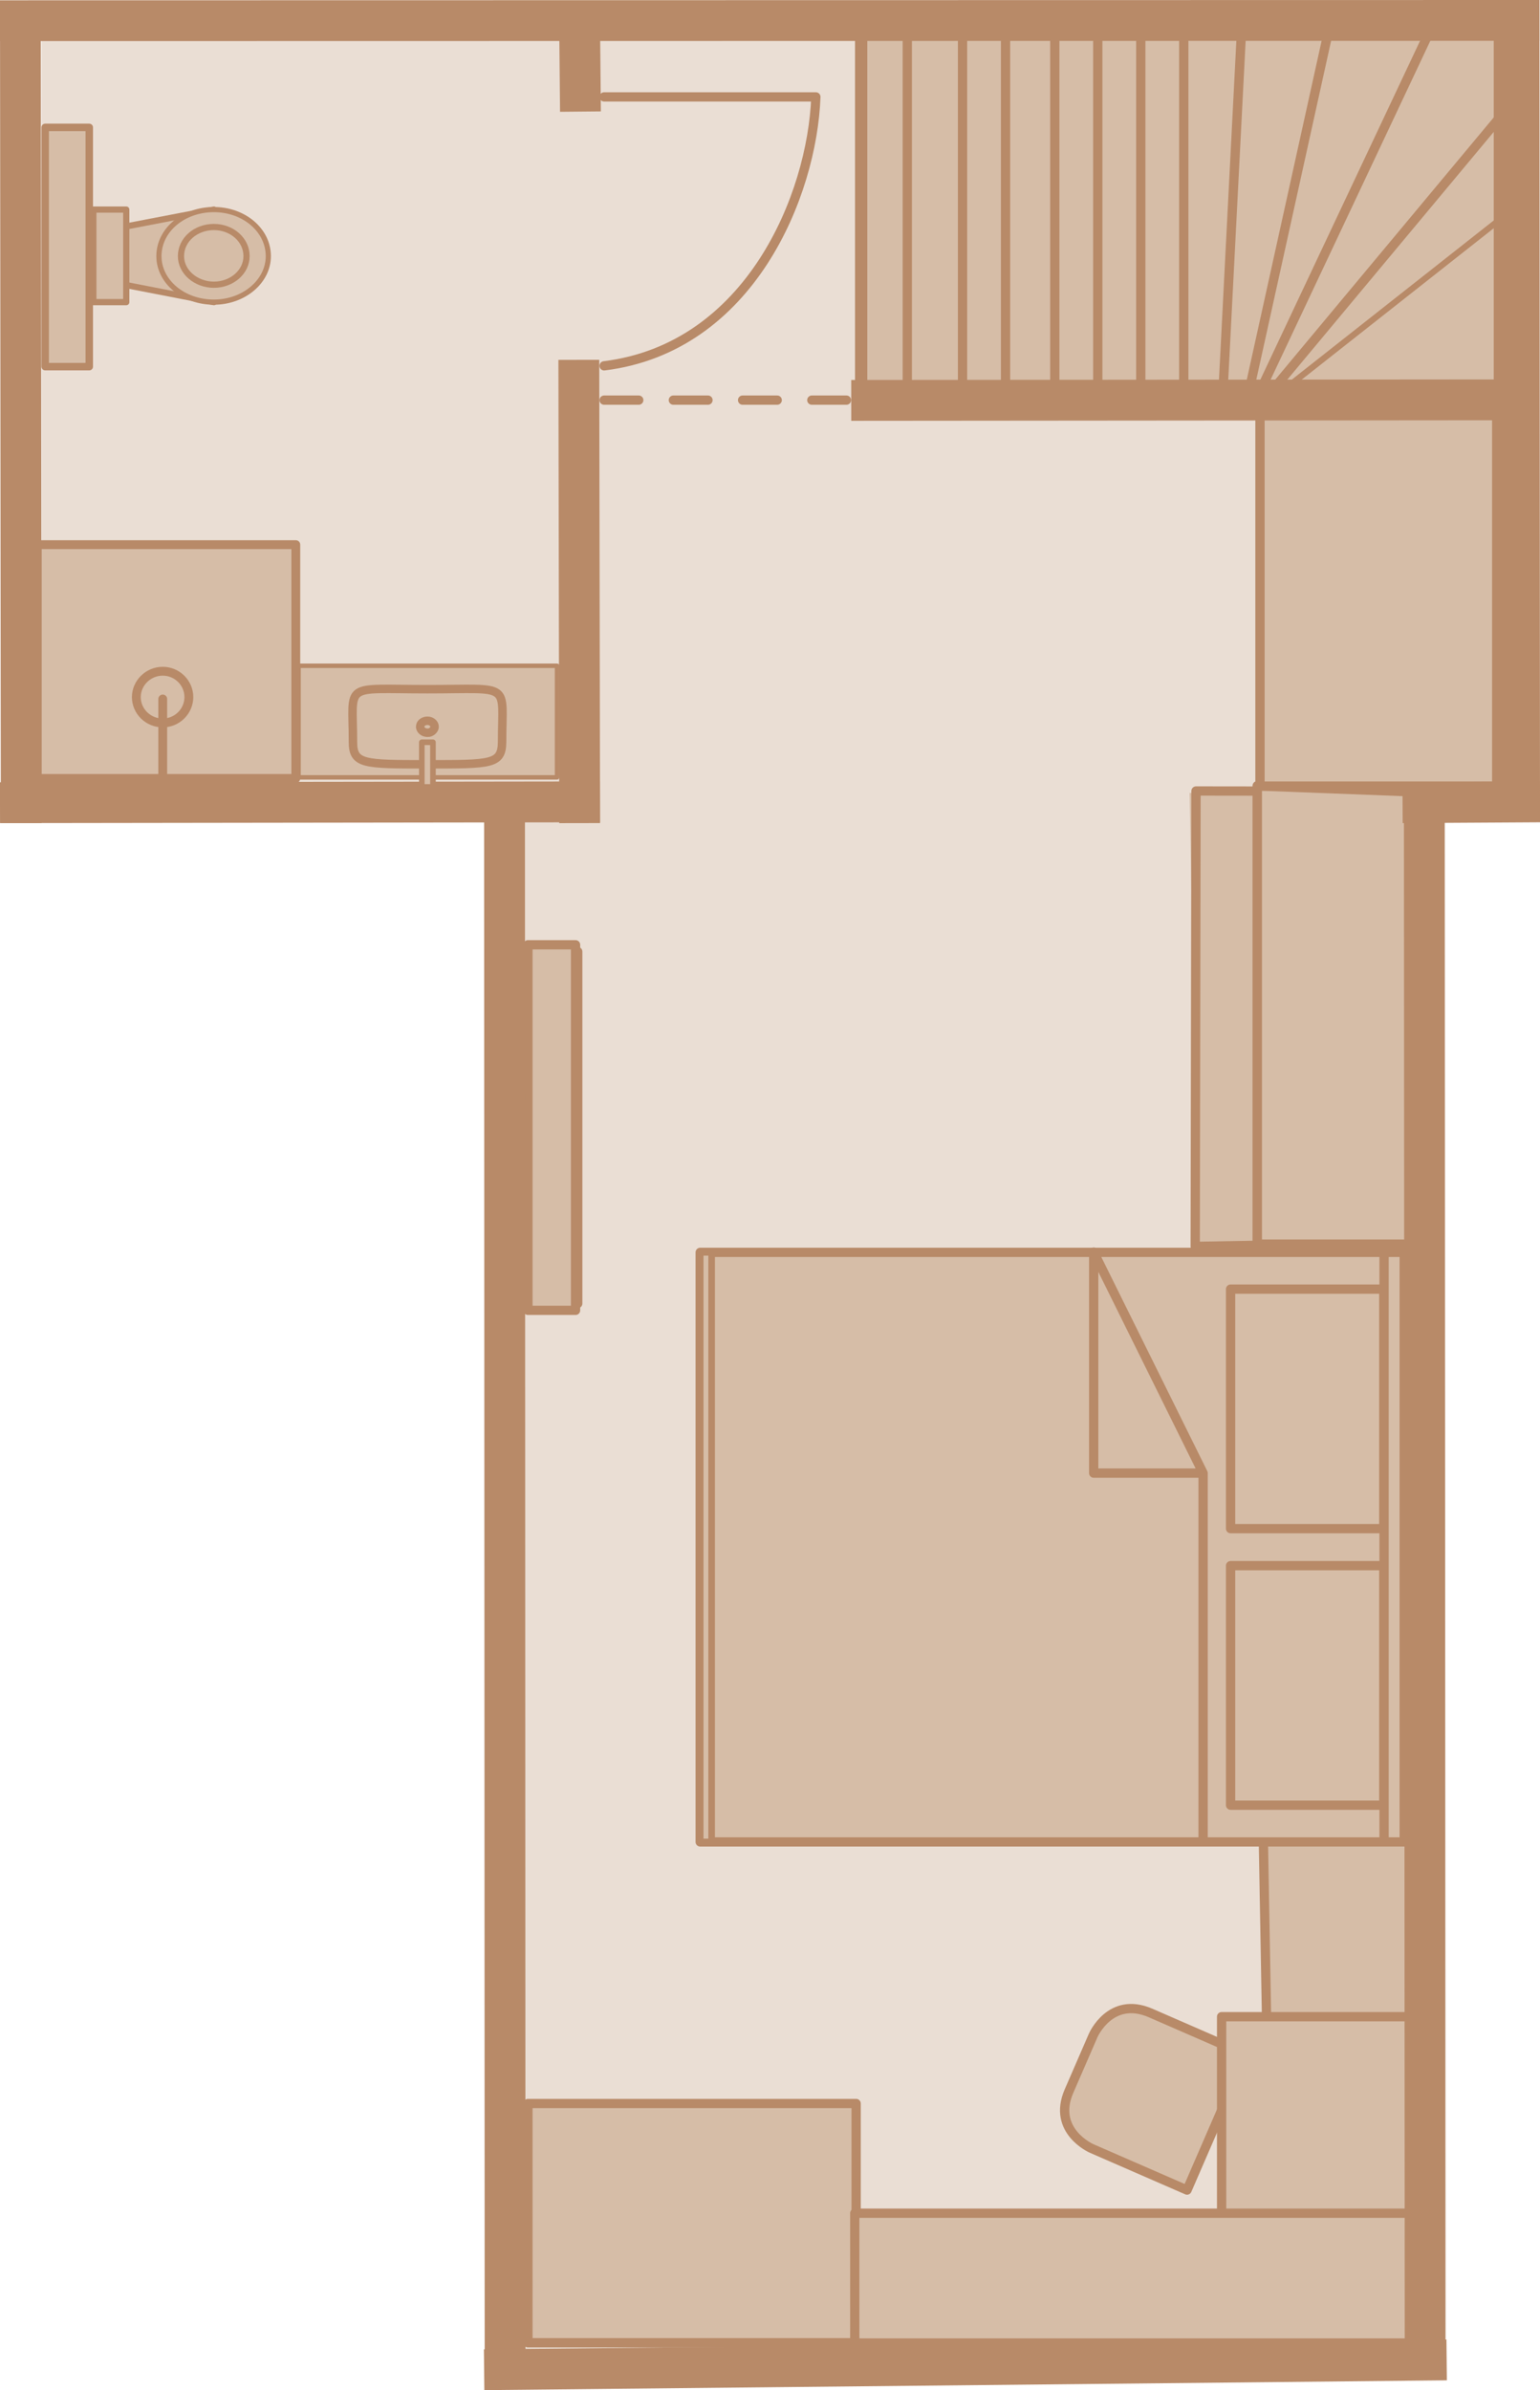 <?xml version="1.0" encoding="utf-8"?>
<!-- Generator: Adobe Illustrator 24.1.0, SVG Export Plug-In . SVG Version: 6.00 Build 0)  -->
<svg version="1.1" id="Ebene_1" xmlns="http://www.w3.org/2000/svg" xmlns:xlink="http://www.w3.org/1999/xlink" x="0px" y="0px"
	 viewBox="0 0 56.59 87.81" style="enable-background:new 0 0 56.59 87.81;" xml:space="preserve">
<style type="text/css">
	.st0{fill:#EADED4;}
	.st1{fill:#D6BDA7;}
	.st2{fill:none;stroke:#B88A68;stroke-width:0.341;stroke-linecap:round;stroke-linejoin:round;stroke-miterlimit:10;}
	.st3{fill:none;stroke:#B88A68;stroke-width:0.347;stroke-linecap:round;stroke-linejoin:round;stroke-miterlimit:10;}
	.st4{fill:none;stroke:#B88A68;stroke-width:0.334;stroke-linecap:round;stroke-linejoin:round;stroke-miterlimit:10;}
	.st5{fill:none;stroke:#B88A68;stroke-width:0.225;stroke-linecap:round;stroke-linejoin:round;stroke-miterlimit:10;}
	.st6{fill:none;stroke:#B88A68;stroke-width:1.5;}
	.st7{fill:none;stroke:#B88A68;stroke-width:0.228;stroke-linecap:round;stroke-linejoin:round;stroke-miterlimit:10;}
	.st8{fill:none;stroke:#B88A68;stroke-width:0.19;stroke-linecap:round;stroke-linejoin:round;stroke-miterlimit:10;}
	.st9{fill:none;stroke:#B88A68;stroke-width:0.274;stroke-linecap:round;stroke-linejoin:round;stroke-miterlimit:10;}
	.st10{fill:none;stroke:#B88A68;stroke-width:0.325;stroke-linecap:round;stroke-linejoin:round;stroke-miterlimit:10;}
	.st11{fill:none;stroke:#B88A68;stroke-width:0.165;stroke-linecap:round;stroke-linejoin:round;stroke-miterlimit:10;}
	.st12{fill:none;stroke:#B88A68;stroke-width:0.311;stroke-linecap:round;stroke-linejoin:round;stroke-miterlimit:10;}
	.st13{fill:none;stroke:#B88A68;stroke-width:0.205;stroke-linecap:round;stroke-linejoin:round;stroke-miterlimit:10;}
	.st14{fill:none;stroke:#B88A68;stroke-width:0.242;stroke-linecap:round;stroke-linejoin:round;stroke-miterlimit:10;}
	
		.st15{fill:none;stroke:#B88A68;stroke-width:0.341;stroke-linecap:round;stroke-linejoin:round;stroke-miterlimit:10;stroke-dasharray:1.272,1.272;}
</style>
<polygon class="st0" points="31.59,0.98 31.59,14.06 55.51,14.06 55.83,28.63 52.27,29.06 52.4,86.72 18.55,87.03 18.63,29.06 
	1.53,29.06 1.53,0.98 "/>
<path class="st1" d="M43.55,80.5l-3.52-1.54c0,0-1.46-0.64-0.83-2.09l0.94-2.17c0,0,0.63-1.46,2.09-0.82l3.52,1.54L43.55,80.5z"/>
<path class="st1" d="M43.62,80.46l-3.51-1.53c0,0-1.46-0.64-0.83-2.1l0.89-2.05c0,0,0.63-1.46,2.1-0.83l3.51,1.53L43.62,80.46z"/>
<path class="st2" d="M43.62,80.46l-3.51-1.53c0,0-1.46-0.64-0.83-2.1l0.89-2.05c0,0,0.63-1.46,2.1-0.83l3.51,1.53L43.62,80.46z"/>
<rect x="46.42" y="67.61" transform="matrix(1 -0.017 0.017 1 -1.227 0.865)" class="st1" width="5.41" height="6.74"/>
<rect x="46.44" y="67.58" transform="matrix(1 -0.018 0.018 1 -1.232 0.869)" class="st1" width="5.38" height="6.8"/>
<rect x="46.44" y="67.58" transform="matrix(1 -0.018 0.018 1 -1.232 0.869)" class="st2" width="5.38" height="6.8"/>
<rect x="19.61" y="77.4" class="st1" width="11.63" height="8.56"/>
<rect x="19.4" y="77.28" class="st1" width="12.06" height="8.79"/>
<rect x="19.4" y="77.28" class="st2" width="12.06" height="8.79"/>
<rect x="44.97" y="74.17" class="st1" width="7.17" height="7.19"/>
<rect x="44.89" y="74.09" class="st1" width="7.33" height="7.34"/>
<rect x="44.89" y="74.09" class="st2" width="7.33" height="7.34"/>
<rect x="31.86" y="81.32" class="st1" width="19.68" height="4.76"/>
<rect x="31.41" y="81.31" class="st1" width="20.59" height="4.77"/>
<rect x="31.41" y="81.31" class="st2" width="20.59" height="4.77"/>
<rect x="19.32" y="34.96" class="st1" width="1.91" height="12.93"/>
<rect x="19.32" y="34.96" class="st2" width="1.91" height="12.93"/>
<rect x="19.4" y="34.71" class="st1" width="1.75" height="13.43"/>
<rect x="19.4" y="34.71" class="st2" width="1.75" height="13.43"/>
<rect x="43.82" y="29.08" transform="matrix(1 -0.018 0.018 1 -0.63 0.84)" class="st1" width="7.78" height="14.7"/>
<polygon class="st1" points="51.82,45.65 43.92,45.79 43.95,29.06 51.96,29.07 "/>
<polygon class="st2" points="51.82,45.65 43.92,45.79 43.95,29.06 51.96,29.07 "/>
<rect x="46.2" y="29.18" class="st1" width="5.83" height="16.22"/>
<polygon class="st1" points="52.03,45.71 46.2,45.71 46.2,28.87 52.94,29.13 "/>
<polygon class="st3" points="52.03,45.71 46.2,45.71 46.2,28.87 52.94,29.13 "/>
<rect x="31.59" y="0.92" class="st1" width="23.47" height="14.19"/>
<rect x="31.59" y="0.92" class="st2" width="23.47" height="14.19"/>
<rect x="46.38" y="15.27" class="st1" width="8.54" height="13.39"/>
<rect x="46.3" y="15.04" class="st1" width="8.7" height="13.84"/>
<rect x="46.3" y="15.04" class="st2" width="8.7" height="13.84"/>
<path class="st4" d="M44.55,14.86"/>
<path class="st5" d="M48.05,15.62"/>
<line class="st5" x1="48.09" y1="15.29" x2="54.95" y2="15.22"/>
<path class="st5" d="M54.97,15.62"/>
<line class="st2" x1="43.5" y1="14.17" x2="43.5" y2="1.34"/>
<line class="st2" x1="41.92" y1="14.17" x2="41.92" y2="1.34"/>
<line class="st2" x1="48.83" y1="1.09" x2="45.93" y2="14.22"/>
<line class="st2" x1="45.62" y1="1.16" x2="44.95" y2="14.22"/>
<line class="st2" x1="46.83" y1="14.25" x2="55.19" y2="4.22"/>
<line class="st5" x1="47.33" y1="14.2" x2="55.4" y2="7.84"/>
<path class="st5" d="M47.86,14.22"/>
<line class="st2" x1="52.47" y1="1.29" x2="46.36" y2="14.25"/>
<line class="st2" x1="40.34" y1="14.17" x2="40.34" y2="1.34"/>
<line class="st2" x1="38.76" y1="14.17" x2="38.76" y2="1.34"/>
<line class="st2" x1="36.95" y1="14.17" x2="36.95" y2="1.34"/>
<line class="st2" x1="35.37" y1="14.17" x2="35.37" y2="1.34"/>
<line class="st2" x1="33.34" y1="14.17" x2="33.34" y2="1.34"/>
<line class="st2" x1="31.7" y1="14.17" x2="31.7" y2="1.34"/>
<path class="st5" d="M55.26,10.09"/>
<line class="st6" x1="31.28" y1="14.71" x2="55.06" y2="14.69"/>
<line class="st6" x1="0" y1="0.76" x2="56.57" y2="0.75"/>
<line class="st6" x1="22.05" y1="29.46" x2="0" y2="29.49"/>
<line class="st6" x1="0.75" y1="0.16" x2="0.78" y2="30.24"/>
<line class="st6" x1="21.27" y1="13.22" x2="21.3" y2="30.24"/>
<line class="st6" x1="55.82" y1="0" x2="55.84" y2="29.77"/>
<line class="st6" x1="56.59" y1="29.46" x2="51.54" y2="29.49"/>
<line class="st6" x1="21.3" y1="0.98" x2="21.33" y2="4.1"/>
<path class="st2" d="M22.2,3.56h7.78 M22.2,13.44c5.36-0.66,7.65-6.27,7.78-9.88"/>
<polygon class="st1" points="3.43,10.24 3.43,8.55 7.86,7.7 7.86,11.1 "/>
<polygon class="st1" points="3.43,10.24 3.43,8.55 7.86,7.7 7.86,11.1 "/>
<polygon class="st7" points="3.43,10.24 3.43,8.55 7.86,7.7 7.86,11.1 "/>
<path class="st1" d="M7.86,11.1c-1.12,0-2.02-0.76-2.02-1.69c0-0.95,0.89-1.71,2.02-1.71c1.11,0,2,0.76,2,1.71
	C9.86,10.34,8.96,11.1,7.86,11.1"/>
<path class="st8" d="M7.86,11.1c-1.13,0-2.02-0.76-2.02-1.69c0-0.95,0.89-1.71,2.02-1.71c1.11,0,2,0.76,2,1.71
	C9.86,10.34,8.96,11.1,7.86,11.1z"/>
<path class="st1" d="M7.86,10.46c-0.66,0-1.21-0.47-1.21-1.05c0-0.6,0.54-1.07,1.21-1.07c0.66,0,1.2,0.47,1.2,1.07
	C9.06,9.99,8.52,10.46,7.86,10.46"/>
<path class="st7" d="M7.86,10.46c-0.66,0-1.21-0.47-1.21-1.05c0-0.6,0.54-1.07,1.21-1.07c0.66,0,1.2,0.47,1.2,1.07
	C9.06,9.99,8.52,10.46,7.86,10.46z"/>
<rect x="3.43" y="7.7" class="st1" width="1.2" height="3.4"/>
<rect x="3.43" y="7.7" class="st1" width="1.21" height="3.4"/>
<rect x="3.43" y="7.7" class="st7" width="1.21" height="3.4"/>
<rect x="1.58" y="4.8" class="st1" width="1.78" height="8.56"/>
<rect x="1.66" y="4.68" class="st1" width="1.62" height="8.79"/>
<rect x="1.66" y="4.68" class="st9" width="1.62" height="8.79"/>
<rect x="1.37" y="20.01" class="st1" width="9.5" height="8.59"/>
<rect x="1.37" y="20.01" class="st10" width="9.5" height="8.59"/>
<path class="st1" d="M5.98,24.66c-0.53,0-0.97,0.43-0.97,0.95s0.43,0.95,0.97,0.95c0.53,0,0.96-0.43,0.96-0.95
	S6.51,24.66,5.98,24.66"/>
<path class="st10" d="M5.98,24.66c-0.53,0-0.97,0.43-0.97,0.95s0.43,0.95,0.97,0.95c0.53,0,0.96-0.43,0.96-0.95
	S6.51,24.66,5.98,24.66z"/>
<line class="st10" x1="5.98" y1="28.53" x2="5.98" y2="25.68"/>
<rect x="10.97" y="24.46" class="st1" width="9.5" height="4.1"/>
<rect x="10.97" y="24.46" class="st11" width="9.5" height="4.1"/>
<path class="st1" d="M15.71,28.08c-2.34,0-2.74,0-2.74-0.82c0-2.22-0.4-1.94,2.74-1.94c3.13,0,2.74-0.28,2.74,1.94
	C18.44,28.08,18.07,28.08,15.71,28.08 M15.97,26.7c0-0.13-0.13-0.22-0.26-0.22c-0.15,0-0.27,0.09-0.27,0.22
	c0,0.11,0.11,0.22,0.27,0.22C15.84,26.93,15.97,26.81,15.97,26.7"/>
<path class="st12" d="M15.71,28.08c-2.34,0-2.74,0-2.74-0.82c0-2.22-0.4-1.94,2.74-1.94c3.13,0,2.74-0.28,2.74,1.94
	C18.44,28.08,18.07,28.08,15.71,28.08 M15.97,26.7c0-0.13-0.13-0.22-0.26-0.22c-0.15,0-0.27,0.09-0.27,0.22
	c0,0.11,0.11,0.22,0.27,0.22C15.84,26.93,15.97,26.81,15.97,26.7z"/>
<rect x="15.5" y="27.27" class="st1" width="0.41" height="1.64"/>
<rect x="15.5" y="27.27" class="st13" width="0.41" height="1.64"/>
<line class="st6" x1="18.54" y1="29.85" x2="18.56" y2="86.72"/>
<line class="st6" x1="53.16" y1="86.7" x2="17.79" y2="87.06"/>
<line class="st6" x1="52.34" y1="29.85" x2="52.37" y2="87.03"/>
<rect x="25.74" y="46" class="st1" width="25.71" height="21.68"/>
<path class="st1" d="M50.85,66.32h-5.63v-8.8h5.63V66.32z M50.85,56.16h-5.63v-8.8h5.63V56.16z M51.47,67.67H25.73V46.01h25.74
	V67.67z"/>
<path class="st2" d="M50.85,66.32h-5.63v-8.8h5.63V66.32z M50.85,56.16h-5.63v-8.8h5.63V56.16z M51.47,67.67H25.73V46.01h25.74
	V67.67z"/>
<polygon class="st1" points="44.21,67.68 44.21,54.12 40.2,46 40.2,54.12 44.21,54.12 "/>
<path class="st1" d="M51.6,67.67h-0.74V46.01h0.74V67.67z M44.21,67.67V54.12l-4.02-8.12v8.12h4.02V67.67z"/>
<path class="st2" d="M51.6,67.67h-0.74V46.01h0.74V67.67z M44.21,67.67V54.12l-4.02-8.12v8.12h4.02V67.67z"/>
<rect x="25.74" y="46" class="st1" width="0.4" height="21.68"/>
<rect x="25.73" y="46.01" class="st14" width="0.42" height="21.66"/>
<line class="st15" x1="22.2" y1="14.7" x2="31.11" y2="14.7"/>
</svg>
